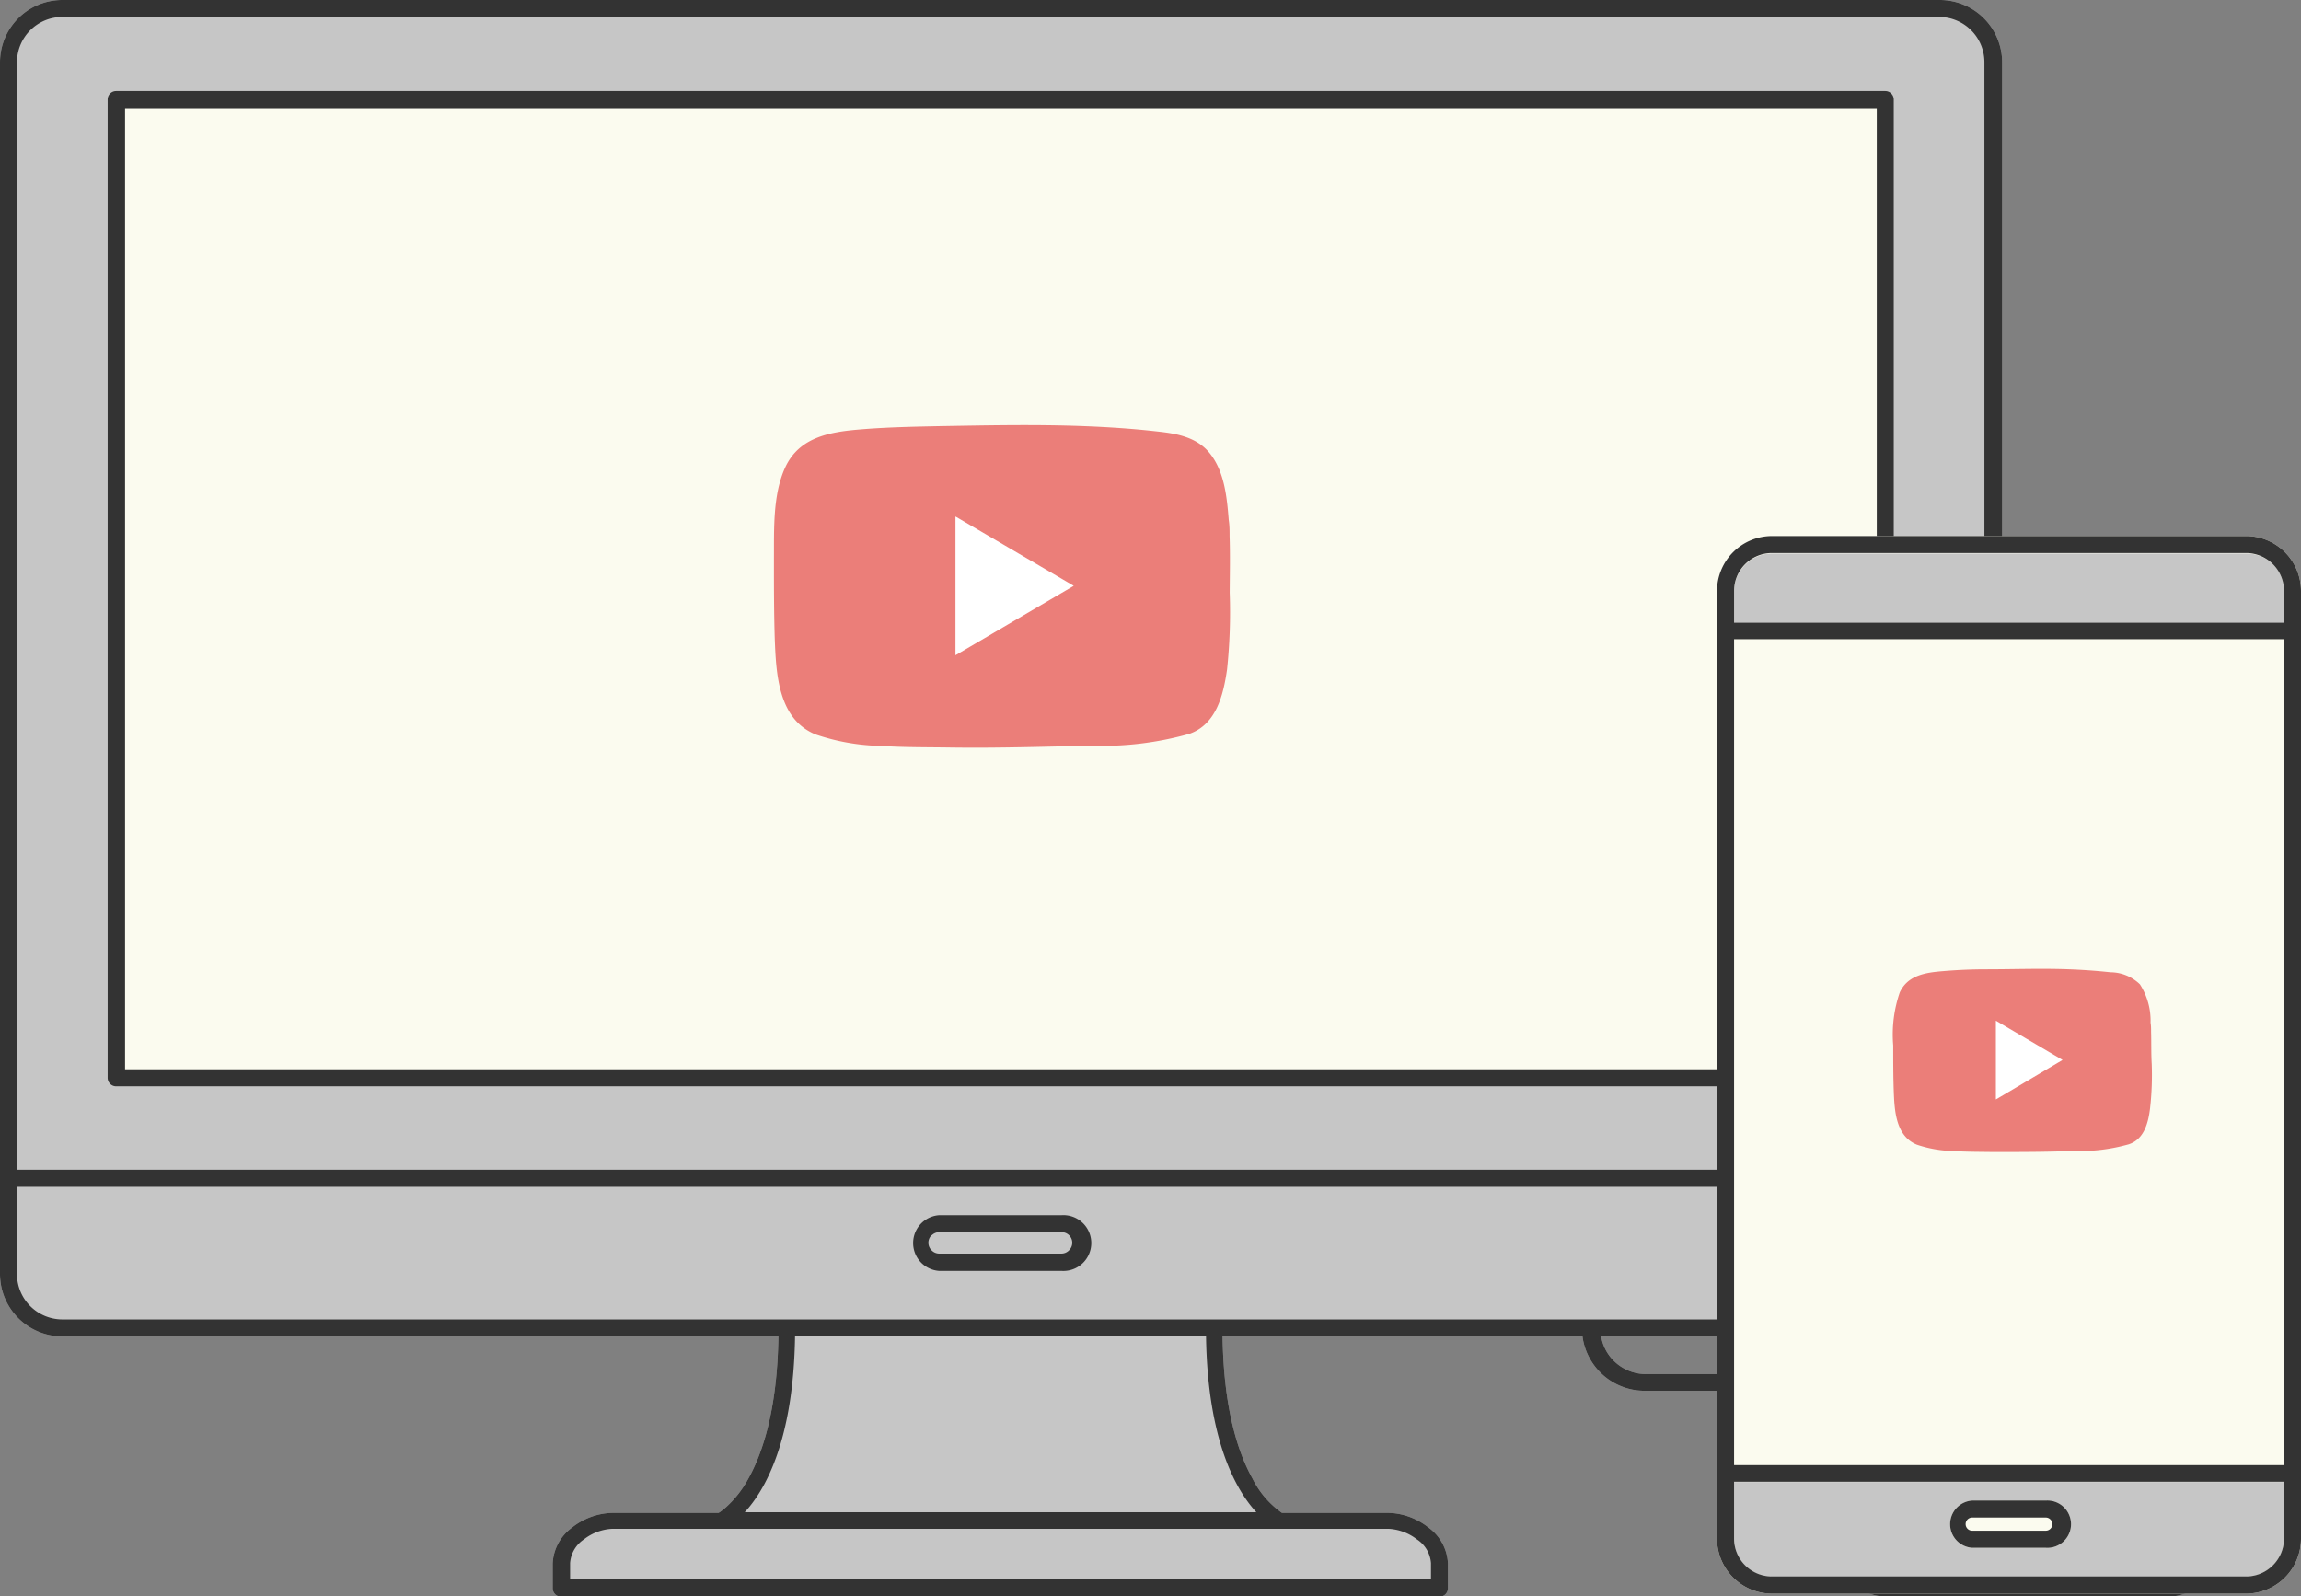 <svg xmlns="http://www.w3.org/2000/svg" width="216.74" height="150.35" viewBox="0 0 216.74 150.35"><rect x="0" y="0" width="216.74" height="150.35" fill="#808080" stroke="none"/><defs><style>.cls-1{fill:#c6c6c6;}.cls-2{fill:#fbfbef;}.cls-3{fill:#333;}.cls-4{fill:#eb7e79;}.cls-5{fill:#fff;}</style></defs><g id="レイヤー_2" data-name="レイヤー 2"><g id="contents"><path class="cls-1" d="M206.09,137.75a8.52,8.52,0,0,0-5-1.79h-9.34v-.63a5.91,5.91,0,0,0-5.9-5.9H155a4.29,4.29,0,0,1-3-1.26,4.21,4.21,0,0,1-1.19-2.34h31.91v0a5.88,5.88,0,0,0,5.87-5.88V5.87A5.88,5.88,0,0,0,182.65,0H5.87A5.87,5.87,0,0,0,0,5.87V120a5.88,5.88,0,0,0,5.87,5.88H73.32c-.1,6.86-1.48,11-2.86,13.45a10.07,10.07,0,0,1-2,2.57,7,7,0,0,1-.64.52l-.13.08h-10a6.36,6.36,0,0,0-3.79,1.37,4.45,4.45,0,0,0-1.84,3.42v2.31a.8.8,0,0,0,.8.8h82.72a.8.8,0,0,0,.81-.8v-2.31a4.43,4.43,0,0,0-1.85-3.42,6.33,6.33,0,0,0-3.79-1.37h-10a8.68,8.68,0,0,1-2.77-3.23c-1.37-2.45-2.72-6.58-2.82-13.39h33.9A5.9,5.9,0,0,0,155,131h30.87a4.3,4.3,0,0,1,4.3,4.3V136h-9.35a8.54,8.54,0,0,0-5,1.79,5.88,5.88,0,0,0-2.52,4.56v4.34a3.41,3.41,0,0,0,1.42,2.64,4.76,4.76,0,0,0,2.89,1.06H204.3a4.81,4.81,0,0,0,2.9-1.06,3.43,3.43,0,0,0,1.41-2.64v-4.34A5.85,5.85,0,0,0,206.09,137.75Z"/><rect class="cls-2" x="11.02" y="9.38" width="166.61" height="92.13"/><path class="cls-3" d="M177.58,8.58H10.94a.8.8,0,0,0-.8.8v92.14a.8.8,0,0,0,.8.8H177.58v0a.8.8,0,0,0,.8-.8V9.38A.8.8,0,0,0,177.58,8.58Zm-.8,1.61v90.53h-165V10.19Z"/><path class="cls-3" d="M206.09,137.75a8.52,8.52,0,0,0-5-1.79h-9.34v-.63a5.91,5.91,0,0,0-5.9-5.9H155a4.29,4.29,0,0,1-3-1.26,4.21,4.21,0,0,1-1.19-2.34h31.91v0a5.88,5.88,0,0,0,5.87-5.88V5.87A5.88,5.88,0,0,0,182.65,0H5.87A5.87,5.87,0,0,0,0,5.87V120a5.88,5.88,0,0,0,5.87,5.88H73.32c-.1,6.86-1.48,11-2.86,13.45a10.07,10.07,0,0,1-2,2.57,7,7,0,0,1-.64.52l-.13.08h-10a6.36,6.36,0,0,0-3.79,1.37,4.45,4.45,0,0,0-1.84,3.42v2.31a.8.8,0,0,0,.8.8h82.72a.8.8,0,0,0,.81-.8v-2.31a4.43,4.43,0,0,0-1.85-3.42,6.33,6.33,0,0,0-3.79-1.37h-10a8.68,8.68,0,0,1-2.77-3.23c-1.37-2.45-2.72-6.58-2.82-13.39h33.9A5.9,5.9,0,0,0,155,131h30.87a4.3,4.3,0,0,1,4.3,4.3V136h-9.35a8.54,8.54,0,0,0-5,1.79,5.88,5.88,0,0,0-2.52,4.56v4.34a3.41,3.41,0,0,0,1.42,2.64,4.76,4.76,0,0,0,2.89,1.06H204.3a4.81,4.81,0,0,0,2.9-1.06,3.43,3.43,0,0,0,1.41-2.64v-4.34A5.85,5.85,0,0,0,206.09,137.75Zm.92,8.9a1.44,1.44,0,0,1-.25.78,3,3,0,0,1-1.07.94,3.06,3.06,0,0,1-1.39.38H177.57a3.18,3.18,0,0,1-1.81-.65,2.74,2.74,0,0,1-.65-.67,1.44,1.44,0,0,1-.25-.78v-.32H207ZM176.82,139a6.84,6.84,0,0,1,4-1.43h20.29a6.84,6.84,0,0,1,4,1.43,4.39,4.39,0,0,1,2,3.32v2.42H174.86v-2.42A4.39,4.39,0,0,1,176.82,139Zm10.1-19a4.28,4.28,0,0,1-4.27,4.28H5.87A4.28,4.28,0,0,1,1.6,120v-8.21H186.92Zm0-9.82H1.6V5.87A4.27,4.27,0,0,1,5.87,1.6H182.65a4.27,4.27,0,0,1,4.27,4.27ZM55,145a4.7,4.7,0,0,1,2.7-1h73.06a4.76,4.76,0,0,1,2.71,1,2.92,2.92,0,0,1,1.32,2.23v1.51H53.7v-1.51A2.93,2.93,0,0,1,55,145Zm15.15-2.56c1.93-2.09,4.6-6.77,4.74-16.62H113.6c.14,9.85,2.82,14.53,4.74,16.62Z"/><path class="cls-3" d="M88.48,119.71H100a2.63,2.63,0,1,0,0-5.25H88.48a2.63,2.63,0,0,0,0,5.25Zm-.72-3.35a1,1,0,0,1,.72-.3H100a1,1,0,0,1,1,1,1,1,0,0,1-.31.72,1,1,0,0,1-.72.3H88.48a1,1,0,0,1-.72-.3,1,1,0,0,1,0-1.45Z"/><path class="cls-2" d="M211.56,50.49H166.91a5.19,5.19,0,0,0-5.18,5.17v89.27a5.19,5.19,0,0,0,5.18,5.18h44.65a5.18,5.18,0,0,0,5.18-5.18V55.66A5.18,5.18,0,0,0,211.56,50.49Z"/><path class="cls-1" d="M163.34,144.93a3.57,3.57,0,0,0,3.57,3.58h44.65a3.58,3.58,0,0,0,3.58-3.58v-5.34h-51.8Zm22.43-3.59h6.93a2.23,2.23,0,1,1,0,4.45h-6.93a2.23,2.23,0,0,1,0-4.45Z"/><path class="cls-1" d="M214.09,53.14a3.56,3.56,0,0,0-2.53-1H166.91a3.57,3.57,0,0,0-3.57,3.57v3h51.8v-3A3.54,3.54,0,0,0,214.09,53.14Z"/><path class="cls-3" d="M211.56,50.49H166.91a5.19,5.19,0,0,0-5.18,5.17v89.27a5.19,5.19,0,0,0,5.18,5.18h44.65a5.18,5.18,0,0,0,5.18-5.18V55.66A5.18,5.18,0,0,0,211.56,50.49Zm0,98H166.91a3.57,3.57,0,0,1-3.57-3.58v-5.34h51.8v5.34a3.58,3.58,0,0,1-3.58,3.58ZM166.91,52.09h44.65a3.58,3.58,0,0,1,3.58,3.57v3h-51.8v-3a3.57,3.57,0,0,1,3.57-3.57Zm48.23,8.12V138h-51.8V60.21Z"/><path class="cls-3" d="M192.7,141.34h-6.93a2.23,2.23,0,0,0,0,4.45h6.93a2.23,2.23,0,1,0,0-4.45Zm0,2.84h-6.93a.62.62,0,0,1,0-1.24h6.93a.62.62,0,1,1,0,1.24Z"/><path class="cls-4" d="M115.82,50.5c0-.51,0-1-.08-1.52-.17-2.16-.41-4.62-1.83-6.34-1.22-1.48-3.1-1.81-4.89-2-2.27-.26-4.55-.41-6.83-.5-4.61-.18-9.23-.08-13.85,0-2.37.05-4.75.1-7.11.29-2.91.23-5.89.66-7.25,3.56-1.21,2.6-1.06,5.91-1.08,8.71,0,2.52,0,5,.08,7.54.13,3.26.33,7.51,3.85,8.94A20.26,20.26,0,0,0,83,70.26c2.12.14,4.26.12,6.38.15,4.47.07,8.93-.08,13.4-.17A30.36,30.36,0,0,0,112,69.13c2.56-.87,3.23-3.65,3.58-6.06a51.3,51.3,0,0,0,.25-7.23C115.84,54.06,115.88,52.28,115.82,50.5Z"/><path class="cls-5" d="M101.14,55.18,90,48.65V61.72Z"/><path class="cls-4" d="M202.62,97.19c0-.29,0-.58-.05-.87a6.31,6.31,0,0,0-1-3.6,4,4,0,0,0-2.78-1.14c-1.28-.14-2.58-.23-3.87-.28-2.62-.1-5.24,0-7.86,0-1.35,0-2.7.06-4,.17-1.65.13-3.35.37-4.11,2a12.18,12.18,0,0,0-.62,5c0,1.43,0,2.85.05,4.28.07,1.85.18,4.26,2.18,5.07a11.47,11.47,0,0,0,3.49.6c1.21.08,2.42.07,3.63.09,2.53,0,5.07,0,7.6-.1a16.88,16.88,0,0,0,5.25-.63c1.46-.49,1.84-2.07,2-3.44a28,28,0,0,0,.15-4.1C202.62,99.21,202.65,98.2,202.62,97.19Z"/><path class="cls-5" d="M194.28,99.84,188,96.14v7.42Z"/></g></g></svg>